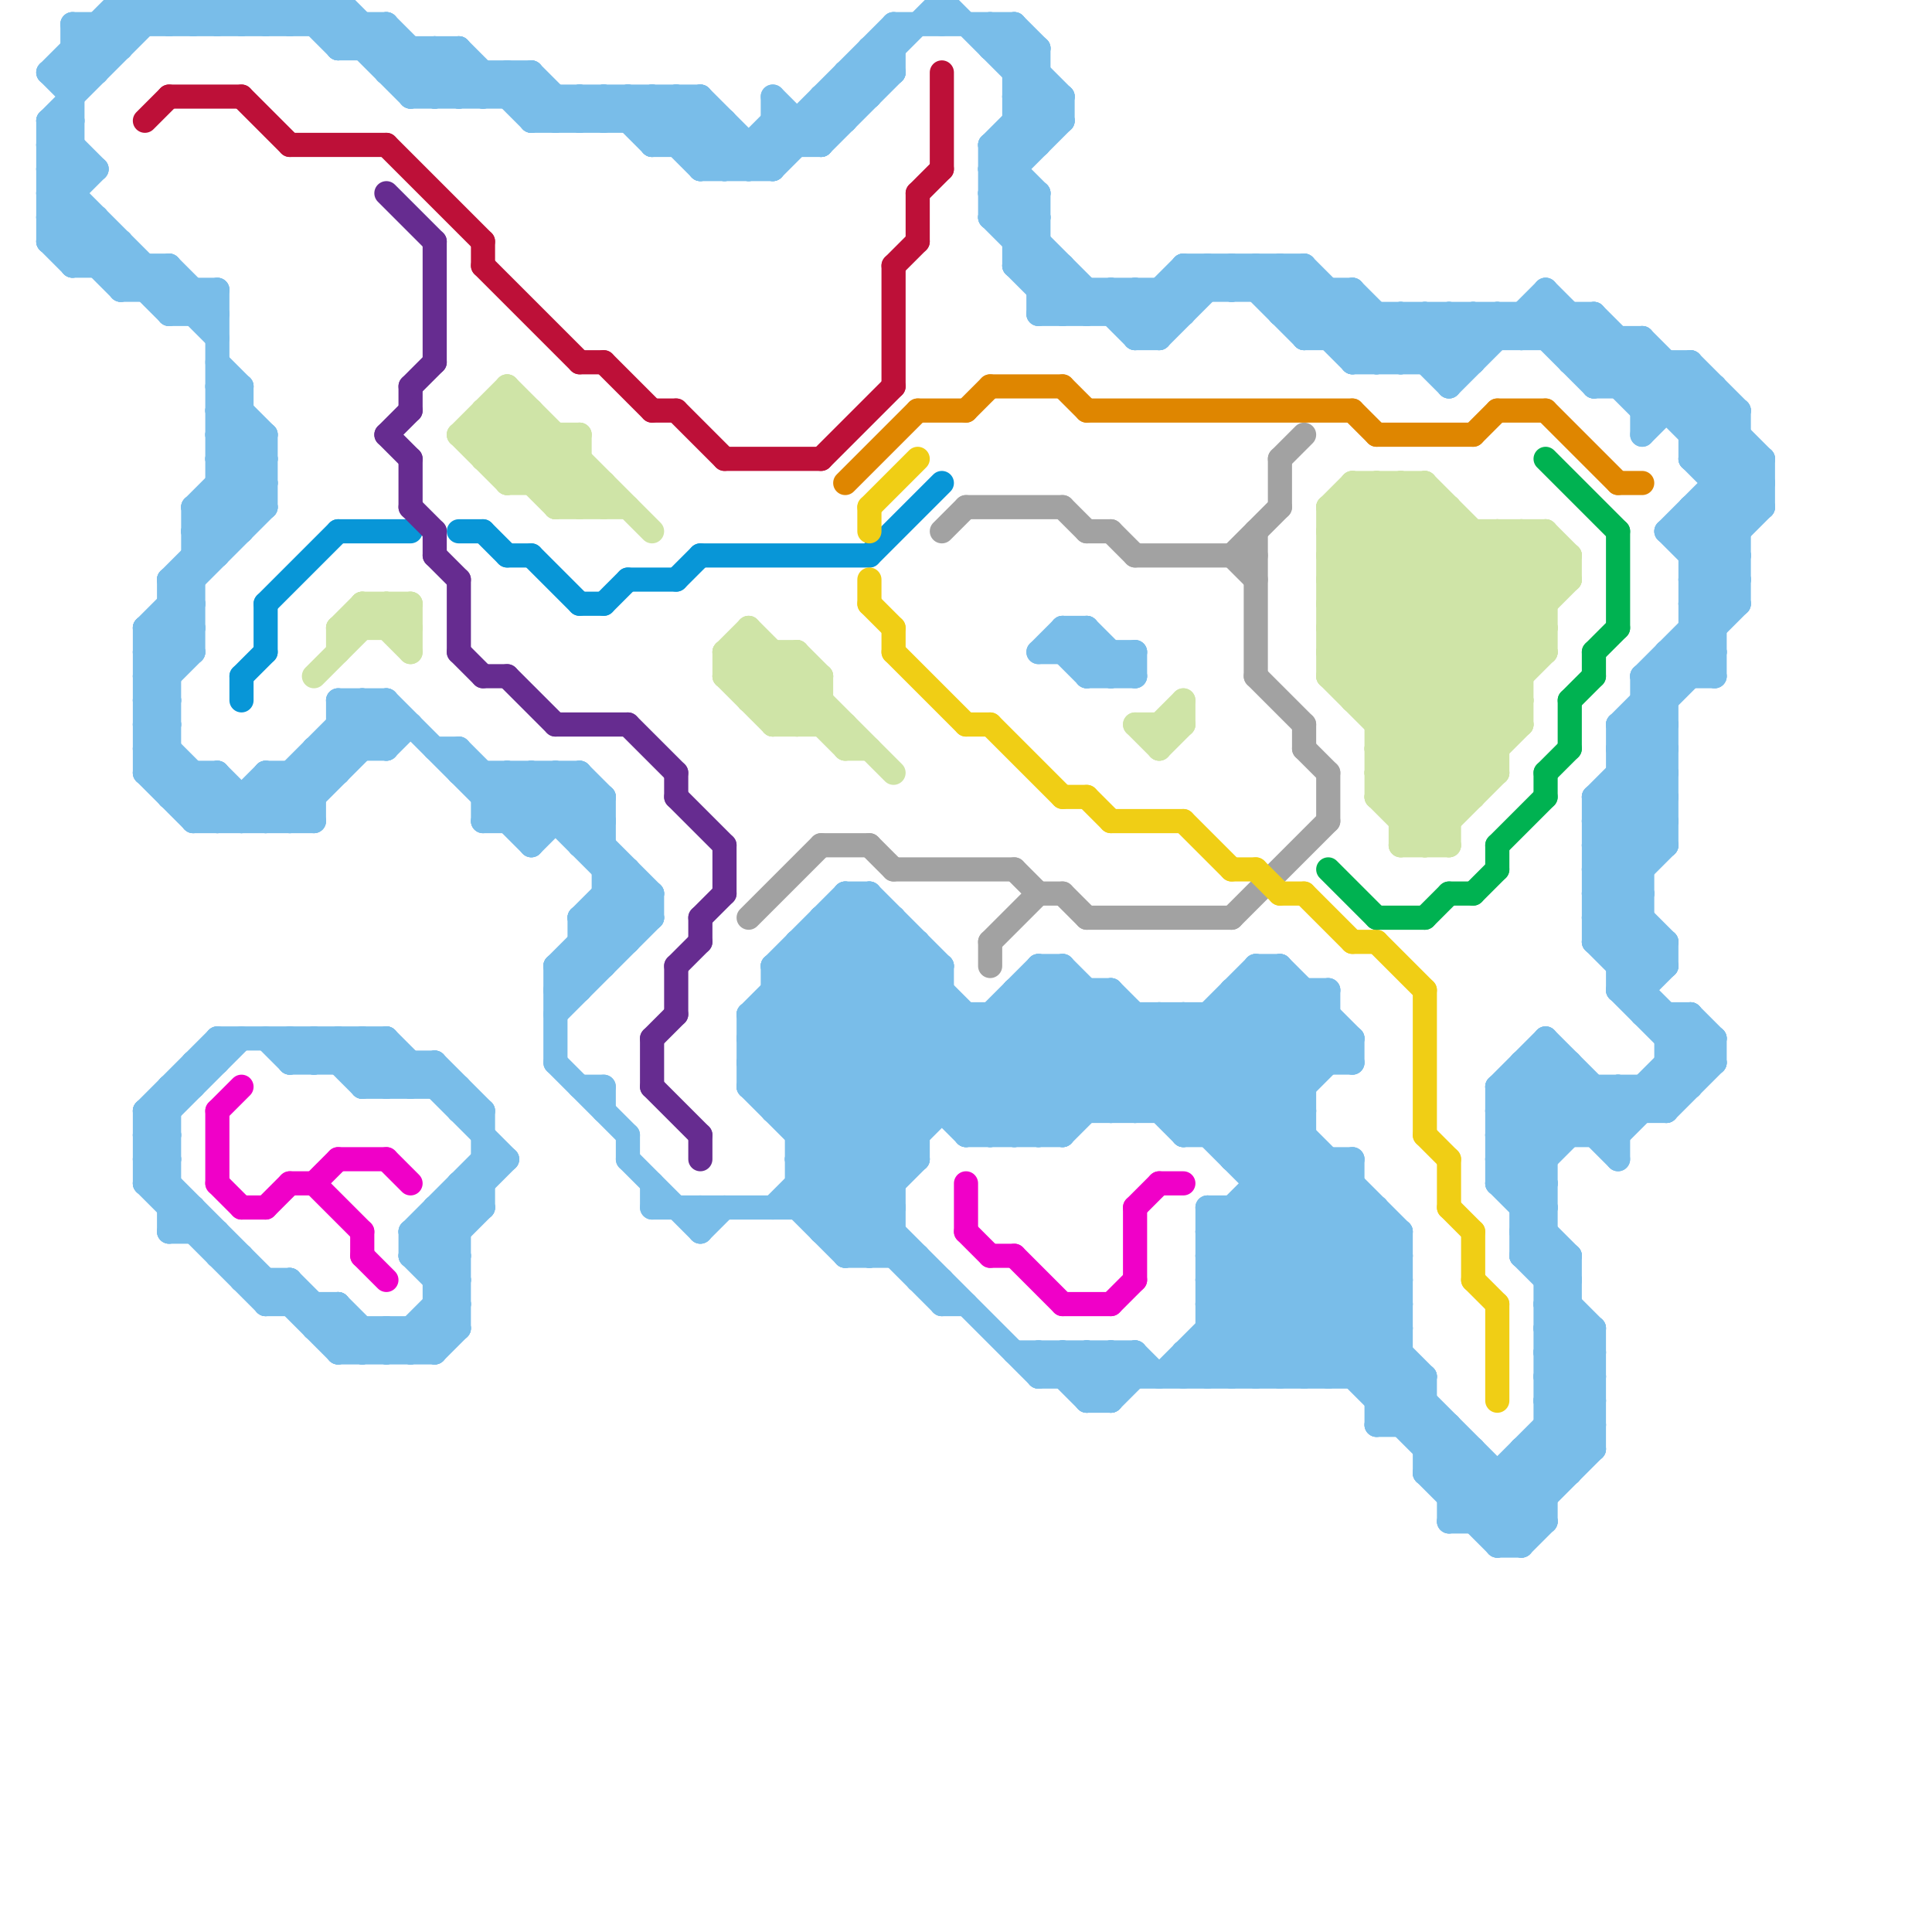 
<svg version="1.1" xmlns="http://www.w3.org/2000/svg" viewBox="0 0 80 80">
<style>line { stroke-width: 1; fill: none; stroke-linecap: round; stroke-linejoin: round; } .c0 { stroke: #79bde9 } .c1 { stroke: #0896d7 } .c2 { stroke: #bd1038 } .c3 { stroke: #f000c8 } .c4 { stroke: #cfe4a7 } .c5 { stroke: #662c90 } .c6 { stroke: #a2a2a2 } .c7 { stroke: #df8600 } .c8 { stroke: #f0ce15 } .c9 { stroke: #00b251 }</style><line class="c0" x1="23" y1="41" x2="27" y2="37"/><line class="c0" x1="7" y1="51" x2="8" y2="50"/><line class="c0" x1="43" y1="56" x2="45" y2="58"/><line class="c0" x1="15" y1="1" x2="15" y2="2"/><line class="c0" x1="50" y1="52" x2="55" y2="57"/><line class="c0" x1="66" y1="37" x2="69" y2="34"/><line class="c0" x1="2" y1="9" x2="4" y2="7"/><line class="c0" x1="52" y1="12" x2="53" y2="11"/><line class="c0" x1="50" y1="53" x2="54" y2="57"/><line class="c0" x1="12" y1="0" x2="12" y2="1"/><line class="c0" x1="27" y1="4" x2="30" y2="7"/><line class="c0" x1="42" y1="56" x2="47" y2="56"/><line class="c0" x1="69" y1="22" x2="72" y2="22"/><line class="c0" x1="43" y1="27" x2="44" y2="26"/><line class="c0" x1="46" y1="46" x2="52" y2="40"/><line class="c0" x1="71" y1="43" x2="71" y2="44"/><line class="c0" x1="42" y1="3" x2="43" y2="2"/><line class="c0" x1="6" y1="32" x2="9" y2="32"/><line class="c0" x1="54" y1="11" x2="58" y2="15"/><line class="c0" x1="35" y1="37" x2="36" y2="37"/><line class="c0" x1="70" y1="22" x2="73" y2="19"/><line class="c0" x1="70" y1="15" x2="72" y2="17"/><line class="c0" x1="31" y1="44" x2="37" y2="50"/><line class="c0" x1="63" y1="52" x2="64" y2="51"/><line class="c0" x1="43" y1="27" x2="47" y2="27"/><line class="c0" x1="7" y1="24" x2="7" y2="33"/><line class="c0" x1="30" y1="7" x2="32" y2="5"/><line class="c0" x1="17" y1="55" x2="17" y2="56"/><line class="c0" x1="43" y1="57" x2="44" y2="56"/><line class="c0" x1="7" y1="24" x2="8" y2="25"/><line class="c0" x1="29" y1="51" x2="30" y2="50"/><line class="c0" x1="7" y1="26" x2="8" y2="27"/><line class="c0" x1="32" y1="50" x2="40" y2="42"/><line class="c0" x1="68" y1="29" x2="69" y2="30"/><line class="c0" x1="67" y1="30" x2="69" y2="32"/><line class="c0" x1="45" y1="13" x2="46" y2="12"/><line class="c0" x1="6" y1="49" x2="11" y2="54"/><line class="c0" x1="68" y1="45" x2="68" y2="46"/><line class="c0" x1="35" y1="3" x2="36" y2="4"/><line class="c0" x1="10" y1="53" x2="12" y2="53"/><line class="c0" x1="47" y1="12" x2="47" y2="14"/><line class="c0" x1="47" y1="27" x2="47" y2="28"/><line class="c0" x1="60" y1="16" x2="64" y2="12"/><line class="c0" x1="33" y1="50" x2="43" y2="40"/><line class="c0" x1="63" y1="13" x2="66" y2="16"/><line class="c0" x1="14" y1="56" x2="18" y2="56"/><line class="c0" x1="42" y1="41" x2="47" y2="46"/><line class="c0" x1="50" y1="50" x2="50" y2="57"/><line class="c0" x1="2" y1="10" x2="3" y2="9"/><line class="c0" x1="9" y1="19" x2="11" y2="19"/><line class="c0" x1="53" y1="40" x2="56" y2="43"/><line class="c0" x1="44" y1="11" x2="44" y2="13"/><line class="c0" x1="63" y1="51" x2="65" y2="53"/><line class="c0" x1="8" y1="21" x2="8" y2="27"/><line class="c0" x1="9" y1="18" x2="10" y2="17"/><line class="c0" x1="67" y1="41" x2="69" y2="39"/><line class="c0" x1="16" y1="1" x2="19" y2="4"/><line class="c0" x1="37" y1="38" x2="37" y2="52"/><line class="c0" x1="42" y1="4" x2="44" y2="4"/><line class="c0" x1="13" y1="0" x2="17" y2="4"/><line class="c0" x1="64" y1="54" x2="66" y2="56"/><line class="c0" x1="64" y1="56" x2="66" y2="58"/><line class="c0" x1="24" y1="5" x2="25" y2="4"/><line class="c0" x1="49" y1="56" x2="50" y2="57"/><line class="c0" x1="70" y1="25" x2="71" y2="26"/><line class="c0" x1="12" y1="44" x2="18" y2="44"/><line class="c0" x1="18" y1="50" x2="19" y2="51"/><line class="c0" x1="68" y1="28" x2="69" y2="29"/><line class="c0" x1="51" y1="48" x2="56" y2="48"/><line class="c0" x1="4" y1="9" x2="4" y2="11"/><line class="c0" x1="8" y1="32" x2="8" y2="34"/><line class="c0" x1="4" y1="1" x2="4" y2="3"/><line class="c0" x1="21" y1="4" x2="22" y2="3"/><line class="c0" x1="7" y1="45" x2="8" y2="45"/><line class="c0" x1="33" y1="48" x2="39" y2="54"/><line class="c0" x1="68" y1="30" x2="69" y2="31"/><line class="c0" x1="38" y1="39" x2="38" y2="48"/><line class="c0" x1="20" y1="34" x2="22" y2="32"/><line class="c0" x1="53" y1="12" x2="54" y2="11"/><line class="c0" x1="63" y1="49" x2="67" y2="45"/><line class="c0" x1="35" y1="52" x2="38" y2="52"/><line class="c0" x1="2" y1="3" x2="5" y2="0"/><line class="c0" x1="6" y1="26" x2="11" y2="21"/><line class="c0" x1="62" y1="64" x2="66" y2="60"/><line class="c0" x1="33" y1="47" x2="39" y2="41"/><line class="c0" x1="64" y1="57" x2="66" y2="57"/><line class="c0" x1="50" y1="53" x2="58" y2="53"/><line class="c0" x1="49" y1="11" x2="49" y2="13"/><line class="c0" x1="64" y1="59" x2="66" y2="59"/><line class="c0" x1="17" y1="52" x2="19" y2="54"/><line class="c0" x1="9" y1="17" x2="10" y2="16"/><line class="c0" x1="17" y1="45" x2="18" y2="44"/><line class="c0" x1="9" y1="19" x2="10" y2="18"/><line class="c0" x1="35" y1="51" x2="38" y2="48"/><line class="c0" x1="17" y1="44" x2="17" y2="45"/><line class="c0" x1="62" y1="61" x2="62" y2="64"/><line class="c0" x1="15" y1="56" x2="16" y2="55"/><line class="c0" x1="3" y1="3" x2="6" y2="0"/><line class="c0" x1="18" y1="4" x2="19" y2="3"/><line class="c0" x1="49" y1="56" x2="58" y2="56"/><line class="c0" x1="69" y1="27" x2="71" y2="27"/><line class="c0" x1="33" y1="48" x2="38" y2="48"/><line class="c0" x1="16" y1="3" x2="22" y2="3"/><line class="c0" x1="42" y1="41" x2="42" y2="47"/><line class="c0" x1="16" y1="43" x2="16" y2="45"/><line class="c0" x1="8" y1="22" x2="11" y2="19"/><line class="c0" x1="66" y1="39" x2="69" y2="39"/><line class="c0" x1="51" y1="48" x2="56" y2="43"/><line class="c0" x1="2" y1="7" x2="9" y2="14"/><line class="c0" x1="12" y1="32" x2="13" y2="33"/><line class="c0" x1="2" y1="3" x2="4" y2="3"/><line class="c0" x1="53" y1="13" x2="54" y2="12"/><line class="c0" x1="10" y1="34" x2="15" y2="29"/><line class="c0" x1="19" y1="4" x2="20" y2="3"/><line class="c0" x1="55" y1="12" x2="55" y2="14"/><line class="c0" x1="62" y1="63" x2="66" y2="59"/><line class="c0" x1="18" y1="31" x2="19" y2="31"/><line class="c0" x1="55" y1="41" x2="55" y2="44"/><line class="c0" x1="22" y1="5" x2="23" y2="4"/><line class="c0" x1="50" y1="52" x2="58" y2="52"/><line class="c0" x1="61" y1="13" x2="62" y2="14"/><line class="c0" x1="21" y1="32" x2="21" y2="34"/><line class="c0" x1="50" y1="54" x2="58" y2="54"/><line class="c0" x1="17" y1="4" x2="29" y2="4"/><line class="c0" x1="53" y1="13" x2="66" y2="13"/><line class="c0" x1="8" y1="44" x2="8" y2="45"/><line class="c0" x1="69" y1="22" x2="72" y2="25"/><line class="c0" x1="6" y1="29" x2="7" y2="30"/><line class="c0" x1="34" y1="50" x2="44" y2="40"/><line class="c0" x1="42" y1="11" x2="44" y2="13"/><line class="c0" x1="40" y1="46" x2="45" y2="41"/><line class="c0" x1="52" y1="49" x2="56" y2="49"/><line class="c0" x1="6" y1="26" x2="6" y2="32"/><line class="c0" x1="23" y1="32" x2="23" y2="34"/><line class="c0" x1="31" y1="7" x2="37" y2="1"/><line class="c0" x1="31" y1="43" x2="36" y2="38"/><line class="c0" x1="45" y1="58" x2="47" y2="56"/><line class="c0" x1="62" y1="13" x2="63" y2="14"/><line class="c0" x1="7" y1="1" x2="8" y2="0"/><line class="c0" x1="24" y1="38" x2="27" y2="38"/><line class="c0" x1="59" y1="61" x2="65" y2="61"/><line class="c0" x1="8" y1="22" x2="10" y2="22"/><line class="c0" x1="44" y1="56" x2="44" y2="57"/><line class="c0" x1="32" y1="46" x2="54" y2="46"/><line class="c0" x1="52" y1="40" x2="53" y2="40"/><line class="c0" x1="5" y1="12" x2="6" y2="11"/><line class="c0" x1="67" y1="16" x2="68" y2="15"/><line class="c0" x1="8" y1="21" x2="11" y2="18"/><line class="c0" x1="66" y1="16" x2="68" y2="14"/><line class="c0" x1="50" y1="56" x2="51" y2="57"/><line class="c0" x1="44" y1="27" x2="45" y2="28"/><line class="c0" x1="39" y1="0" x2="44" y2="5"/><line class="c0" x1="66" y1="16" x2="71" y2="16"/><line class="c0" x1="52" y1="11" x2="56" y2="15"/><line class="c0" x1="43" y1="8" x2="43" y2="13"/><line class="c0" x1="64" y1="55" x2="65" y2="54"/><line class="c0" x1="27" y1="5" x2="28" y2="4"/><line class="c0" x1="67" y1="32" x2="69" y2="34"/><line class="c0" x1="31" y1="42" x2="55" y2="42"/><line class="c0" x1="25" y1="36" x2="26" y2="36"/><line class="c0" x1="42" y1="10" x2="43" y2="10"/><line class="c0" x1="9" y1="52" x2="10" y2="52"/><line class="c0" x1="12" y1="34" x2="16" y2="30"/><line class="c0" x1="27" y1="37" x2="27" y2="38"/><line class="c0" x1="57" y1="57" x2="58" y2="56"/><line class="c0" x1="59" y1="61" x2="62" y2="64"/><line class="c0" x1="31" y1="44" x2="56" y2="44"/><line class="c0" x1="15" y1="29" x2="15" y2="31"/><line class="c0" x1="53" y1="11" x2="57" y2="15"/><line class="c0" x1="6" y1="32" x2="8" y2="34"/><line class="c0" x1="9" y1="32" x2="9" y2="34"/><line class="c0" x1="67" y1="31" x2="71" y2="27"/><line class="c0" x1="43" y1="13" x2="44" y2="12"/><line class="c0" x1="38" y1="53" x2="39" y2="53"/><line class="c0" x1="21" y1="34" x2="23" y2="32"/><line class="c0" x1="62" y1="48" x2="65" y2="45"/><line class="c0" x1="64" y1="54" x2="65" y2="54"/><line class="c0" x1="50" y1="50" x2="57" y2="50"/><line class="c0" x1="47" y1="56" x2="47" y2="57"/><line class="c0" x1="66" y1="13" x2="66" y2="16"/><line class="c0" x1="39" y1="54" x2="40" y2="54"/><line class="c0" x1="11" y1="32" x2="11" y2="34"/><line class="c0" x1="24" y1="34" x2="25" y2="33"/><line class="c0" x1="63" y1="64" x2="64" y2="63"/><line class="c0" x1="64" y1="58" x2="66" y2="58"/><line class="c0" x1="15" y1="45" x2="19" y2="45"/><line class="c0" x1="42" y1="42" x2="46" y2="46"/><line class="c0" x1="45" y1="56" x2="46" y2="57"/><line class="c0" x1="53" y1="11" x2="53" y2="13"/><line class="c0" x1="46" y1="12" x2="48" y2="14"/><line class="c0" x1="39" y1="53" x2="39" y2="54"/><line class="c0" x1="47" y1="56" x2="48" y2="57"/><line class="c0" x1="6" y1="29" x2="7" y2="29"/><line class="c0" x1="65" y1="52" x2="65" y2="61"/><line class="c0" x1="6" y1="31" x2="7" y2="31"/><line class="c0" x1="68" y1="41" x2="69" y2="40"/><line class="c0" x1="19" y1="45" x2="19" y2="46"/><line class="c0" x1="62" y1="48" x2="64" y2="48"/><line class="c0" x1="62" y1="46" x2="69" y2="46"/><line class="c0" x1="6" y1="48" x2="14" y2="56"/><line class="c0" x1="62" y1="47" x2="65" y2="44"/><line class="c0" x1="59" y1="13" x2="61" y2="15"/><line class="c0" x1="8" y1="50" x2="8" y2="51"/><line class="c0" x1="66" y1="34" x2="69" y2="31"/><line class="c0" x1="68" y1="28" x2="72" y2="24"/><line class="c0" x1="6" y1="47" x2="7" y2="48"/><line class="c0" x1="70" y1="17" x2="71" y2="16"/><line class="c0" x1="35" y1="37" x2="35" y2="52"/><line class="c0" x1="9" y1="20" x2="10" y2="21"/><line class="c0" x1="50" y1="51" x2="58" y2="51"/><line class="c0" x1="33" y1="40" x2="40" y2="47"/><line class="c0" x1="6" y1="12" x2="7" y2="11"/><line class="c0" x1="49" y1="47" x2="55" y2="41"/><line class="c0" x1="70" y1="27" x2="71" y2="28"/><line class="c0" x1="18" y1="44" x2="18" y2="45"/><line class="c0" x1="66" y1="33" x2="66" y2="39"/><line class="c0" x1="13" y1="31" x2="14" y2="32"/><line class="c0" x1="18" y1="2" x2="20" y2="4"/><line class="c0" x1="66" y1="39" x2="68" y2="37"/><line class="c0" x1="66" y1="55" x2="66" y2="60"/><line class="c0" x1="3" y1="11" x2="4" y2="10"/><line class="c0" x1="32" y1="45" x2="38" y2="39"/><line class="c0" x1="42" y1="10" x2="43" y2="9"/><line class="c0" x1="31" y1="42" x2="36" y2="37"/><line class="c0" x1="32" y1="5" x2="33" y2="6"/><line class="c0" x1="6" y1="30" x2="7" y2="30"/><line class="c0" x1="63" y1="51" x2="64" y2="51"/><line class="c0" x1="67" y1="14" x2="67" y2="16"/><line class="c0" x1="47" y1="14" x2="50" y2="11"/><line class="c0" x1="45" y1="58" x2="46" y2="58"/><line class="c0" x1="44" y1="4" x2="44" y2="5"/><line class="c0" x1="2" y1="5" x2="7" y2="0"/><line class="c0" x1="42" y1="4" x2="43" y2="5"/><line class="c0" x1="50" y1="11" x2="50" y2="12"/><line class="c0" x1="14" y1="43" x2="16" y2="45"/><line class="c0" x1="7" y1="51" x2="9" y2="51"/><line class="c0" x1="58" y1="59" x2="59" y2="58"/><line class="c0" x1="59" y1="57" x2="59" y2="61"/><line class="c0" x1="13" y1="43" x2="15" y2="45"/><line class="c0" x1="19" y1="2" x2="22" y2="5"/><line class="c0" x1="52" y1="11" x2="52" y2="12"/><line class="c0" x1="48" y1="14" x2="51" y2="11"/><line class="c0" x1="5" y1="0" x2="14" y2="0"/><line class="c0" x1="64" y1="54" x2="65" y2="53"/><line class="c0" x1="64" y1="56" x2="65" y2="55"/><line class="c0" x1="9" y1="21" x2="10" y2="22"/><line class="c0" x1="8" y1="21" x2="11" y2="21"/><line class="c0" x1="57" y1="58" x2="58" y2="57"/><line class="c0" x1="50" y1="42" x2="54" y2="46"/><line class="c0" x1="34" y1="51" x2="37" y2="51"/><line class="c0" x1="16" y1="29" x2="16" y2="31"/><line class="c0" x1="19" y1="49" x2="20" y2="50"/><line class="c0" x1="24" y1="4" x2="24" y2="5"/><line class="c0" x1="24" y1="38" x2="26" y2="36"/><line class="c0" x1="29" y1="7" x2="30" y2="6"/><line class="c0" x1="60" y1="13" x2="61" y2="14"/><line class="c0" x1="46" y1="56" x2="47" y2="57"/><line class="c0" x1="52" y1="40" x2="56" y2="44"/><line class="c0" x1="61" y1="60" x2="61" y2="63"/><line class="c0" x1="27" y1="6" x2="29" y2="4"/><line class="c0" x1="57" y1="58" x2="59" y2="58"/><line class="c0" x1="12" y1="0" x2="14" y2="2"/><line class="c0" x1="65" y1="14" x2="66" y2="13"/><line class="c0" x1="41" y1="6" x2="43" y2="6"/><line class="c0" x1="64" y1="53" x2="65" y2="53"/><line class="c0" x1="26" y1="4" x2="26" y2="5"/><line class="c0" x1="67" y1="41" x2="68" y2="41"/><line class="c0" x1="70" y1="25" x2="72" y2="23"/><line class="c0" x1="13" y1="55" x2="14" y2="54"/><line class="c0" x1="33" y1="39" x2="38" y2="39"/><line class="c0" x1="27" y1="4" x2="27" y2="6"/><line class="c0" x1="11" y1="54" x2="12" y2="53"/><line class="c0" x1="11" y1="53" x2="11" y2="54"/><line class="c0" x1="63" y1="44" x2="63" y2="52"/><line class="c0" x1="39" y1="40" x2="39" y2="46"/><line class="c0" x1="10" y1="52" x2="10" y2="53"/><line class="c0" x1="43" y1="56" x2="43" y2="57"/><line class="c0" x1="30" y1="5" x2="30" y2="7"/><line class="c0" x1="9" y1="0" x2="10" y2="1"/><line class="c0" x1="43" y1="40" x2="58" y2="55"/><line class="c0" x1="2" y1="6" x2="3" y2="6"/><line class="c0" x1="2" y1="8" x2="3" y2="8"/><line class="c0" x1="17" y1="55" x2="18" y2="56"/><line class="c0" x1="43" y1="2" x2="43" y2="6"/><line class="c0" x1="69" y1="43" x2="71" y2="43"/><line class="c0" x1="50" y1="55" x2="52" y2="57"/><line class="c0" x1="22" y1="3" x2="24" y2="5"/><line class="c0" x1="67" y1="31" x2="69" y2="33"/><line class="c0" x1="2" y1="5" x2="2" y2="10"/><line class="c0" x1="36" y1="37" x2="36" y2="52"/><line class="c0" x1="6" y1="27" x2="8" y2="25"/><line class="c0" x1="71" y1="19" x2="72" y2="18"/><line class="c0" x1="11" y1="0" x2="12" y2="1"/><line class="c0" x1="41" y1="1" x2="44" y2="4"/><line class="c0" x1="7" y1="25" x2="8" y2="25"/><line class="c0" x1="3" y1="2" x2="5" y2="2"/><line class="c0" x1="16" y1="3" x2="17" y2="2"/><line class="c0" x1="32" y1="40" x2="39" y2="40"/><line class="c0" x1="22" y1="5" x2="30" y2="5"/><line class="c0" x1="66" y1="33" x2="69" y2="30"/><line class="c0" x1="6" y1="30" x2="7" y2="29"/><line class="c0" x1="63" y1="51" x2="64" y2="50"/><line class="c0" x1="66" y1="35" x2="69" y2="32"/><line class="c0" x1="6" y1="32" x2="7" y2="31"/><line class="c0" x1="16" y1="43" x2="21" y2="48"/><line class="c0" x1="31" y1="43" x2="37" y2="49"/><line class="c0" x1="68" y1="42" x2="70" y2="42"/><line class="c0" x1="6" y1="46" x2="7" y2="47"/><line class="c0" x1="70" y1="18" x2="71" y2="17"/><line class="c0" x1="14" y1="30" x2="15" y2="31"/><line class="c0" x1="64" y1="59" x2="65" y2="60"/><line class="c0" x1="43" y1="47" x2="48" y2="42"/><line class="c0" x1="6" y1="31" x2="9" y2="34"/><line class="c0" x1="15" y1="43" x2="17" y2="45"/><line class="c0" x1="12" y1="44" x2="13" y2="43"/><line class="c0" x1="66" y1="34" x2="69" y2="34"/><line class="c0" x1="24" y1="39" x2="26" y2="39"/><line class="c0" x1="69" y1="44" x2="71" y2="44"/><line class="c0" x1="70" y1="26" x2="71" y2="26"/><line class="c0" x1="29" y1="50" x2="29" y2="51"/><line class="c0" x1="63" y1="13" x2="63" y2="14"/><line class="c0" x1="32" y1="46" x2="38" y2="40"/><line class="c0" x1="42" y1="9" x2="43" y2="8"/><line class="c0" x1="42" y1="11" x2="43" y2="10"/><line class="c0" x1="12" y1="53" x2="15" y2="56"/><line class="c0" x1="16" y1="1" x2="16" y2="3"/><line class="c0" x1="69" y1="43" x2="70" y2="42"/><line class="c0" x1="73" y1="19" x2="73" y2="21"/><line class="c0" x1="64" y1="58" x2="66" y2="56"/><line class="c0" x1="7" y1="0" x2="7" y2="1"/><line class="c0" x1="41" y1="8" x2="44" y2="5"/><line class="c0" x1="26" y1="48" x2="29" y2="51"/><line class="c0" x1="18" y1="50" x2="18" y2="56"/><line class="c0" x1="20" y1="33" x2="21" y2="32"/><line class="c0" x1="2" y1="3" x2="3" y2="4"/><line class="c0" x1="6" y1="47" x2="10" y2="43"/><line class="c0" x1="59" y1="61" x2="60" y2="60"/><line class="c0" x1="62" y1="49" x2="66" y2="45"/><line class="c0" x1="63" y1="50" x2="64" y2="49"/><line class="c0" x1="69" y1="15" x2="69" y2="17"/><line class="c0" x1="29" y1="4" x2="29" y2="7"/><line class="c0" x1="24" y1="38" x2="25" y2="39"/><line class="c0" x1="17" y1="51" x2="17" y2="52"/><line class="c0" x1="23" y1="40" x2="25" y2="40"/><line class="c0" x1="31" y1="45" x2="54" y2="45"/><line class="c0" x1="64" y1="53" x2="65" y2="52"/><line class="c0" x1="71" y1="16" x2="71" y2="28"/><line class="c0" x1="32" y1="7" x2="39" y2="0"/><line class="c0" x1="51" y1="11" x2="54" y2="14"/><line class="c0" x1="21" y1="32" x2="27" y2="38"/><line class="c0" x1="41" y1="47" x2="46" y2="42"/><line class="c0" x1="17" y1="56" x2="19" y2="54"/><line class="c0" x1="2" y1="6" x2="3" y2="5"/><line class="c0" x1="2" y1="8" x2="3" y2="7"/><line class="c0" x1="54" y1="13" x2="55" y2="12"/><line class="c0" x1="21" y1="3" x2="21" y2="4"/><line class="c0" x1="8" y1="22" x2="9" y2="23"/><line class="c0" x1="19" y1="31" x2="22" y2="34"/><line class="c0" x1="13" y1="31" x2="16" y2="31"/><line class="c0" x1="14" y1="56" x2="15" y2="55"/><line class="c0" x1="65" y1="15" x2="66" y2="14"/><line class="c0" x1="34" y1="4" x2="34" y2="6"/><line class="c0" x1="32" y1="5" x2="35" y2="5"/><line class="c0" x1="59" y1="13" x2="59" y2="15"/><line class="c0" x1="31" y1="43" x2="56" y2="43"/><line class="c0" x1="67" y1="40" x2="68" y2="39"/><line class="c0" x1="64" y1="12" x2="73" y2="21"/><line class="c0" x1="58" y1="15" x2="60" y2="13"/><line class="c0" x1="17" y1="3" x2="18" y2="2"/><line class="c0" x1="34" y1="38" x2="37" y2="38"/><line class="c0" x1="32" y1="41" x2="38" y2="47"/><line class="c0" x1="28" y1="6" x2="29" y2="5"/><line class="c0" x1="13" y1="31" x2="13" y2="34"/><line class="c0" x1="62" y1="47" x2="67" y2="47"/><line class="c0" x1="25" y1="38" x2="26" y2="39"/><line class="c0" x1="5" y1="0" x2="5" y2="2"/><line class="c0" x1="67" y1="41" x2="70" y2="44"/><line class="c0" x1="14" y1="30" x2="17" y2="30"/><line class="c0" x1="49" y1="11" x2="54" y2="11"/><line class="c0" x1="17" y1="51" x2="20" y2="48"/><line class="c0" x1="14" y1="54" x2="14" y2="56"/><line class="c0" x1="50" y1="42" x2="50" y2="47"/><line class="c0" x1="7" y1="24" x2="8" y2="24"/><line class="c0" x1="13" y1="0" x2="13" y2="1"/><line class="c0" x1="64" y1="55" x2="66" y2="55"/><line class="c0" x1="65" y1="13" x2="65" y2="15"/><line class="c0" x1="7" y1="24" x2="11" y2="20"/><line class="c0" x1="24" y1="35" x2="25" y2="35"/><line class="c0" x1="68" y1="29" x2="69" y2="29"/><line class="c0" x1="25" y1="5" x2="26" y2="4"/><line class="c0" x1="52" y1="57" x2="58" y2="51"/><line class="c0" x1="41" y1="42" x2="45" y2="46"/><line class="c0" x1="66" y1="38" x2="68" y2="40"/><line class="c0" x1="44" y1="56" x2="46" y2="58"/><line class="c0" x1="32" y1="40" x2="35" y2="37"/><line class="c0" x1="56" y1="43" x2="56" y2="44"/><line class="c0" x1="31" y1="42" x2="37" y2="48"/><line class="c0" x1="68" y1="17" x2="70" y2="15"/><line class="c0" x1="62" y1="49" x2="65" y2="52"/><line class="c0" x1="70" y1="42" x2="71" y2="43"/><line class="c0" x1="66" y1="36" x2="69" y2="39"/><line class="c0" x1="48" y1="42" x2="58" y2="52"/><line class="c0" x1="64" y1="60" x2="65" y2="61"/><line class="c0" x1="68" y1="45" x2="69" y2="46"/><line class="c0" x1="6" y1="46" x2="6" y2="49"/><line class="c0" x1="8" y1="0" x2="8" y2="1"/><line class="c0" x1="50" y1="51" x2="63" y2="64"/><line class="c0" x1="64" y1="43" x2="67" y2="46"/><line class="c0" x1="66" y1="33" x2="69" y2="33"/><line class="c0" x1="32" y1="42" x2="38" y2="48"/><line class="c0" x1="66" y1="35" x2="69" y2="35"/><line class="c0" x1="56" y1="15" x2="61" y2="15"/><line class="c0" x1="10" y1="0" x2="10" y2="1"/><line class="c0" x1="56" y1="48" x2="56" y2="57"/><line class="c0" x1="17" y1="51" x2="19" y2="51"/><line class="c0" x1="43" y1="12" x2="44" y2="11"/><line class="c0" x1="6" y1="30" x2="10" y2="34"/><line class="c0" x1="9" y1="18" x2="11" y2="20"/><line class="c0" x1="25" y1="37" x2="27" y2="37"/><line class="c0" x1="41" y1="8" x2="43" y2="8"/><line class="c0" x1="32" y1="4" x2="32" y2="7"/><line class="c0" x1="41" y1="7" x2="44" y2="4"/><line class="c0" x1="43" y1="12" x2="56" y2="12"/><line class="c0" x1="9" y1="43" x2="9" y2="44"/><line class="c0" x1="8" y1="0" x2="9" y2="1"/><line class="c0" x1="68" y1="14" x2="73" y2="19"/><line class="c0" x1="6" y1="27" x2="7" y2="28"/><line class="c0" x1="18" y1="2" x2="18" y2="4"/><line class="c0" x1="57" y1="50" x2="57" y2="59"/><line class="c0" x1="13" y1="1" x2="14" y2="0"/><line class="c0" x1="67" y1="31" x2="69" y2="31"/><line class="c0" x1="41" y1="8" x2="47" y2="14"/><line class="c0" x1="4" y1="11" x2="5" y2="10"/><line class="c0" x1="6" y1="28" x2="8" y2="26"/><line class="c0" x1="71" y1="20" x2="73" y2="20"/><line class="c0" x1="3" y1="10" x2="4" y2="9"/><line class="c0" x1="24" y1="38" x2="24" y2="41"/><line class="c0" x1="63" y1="60" x2="66" y2="60"/><line class="c0" x1="48" y1="46" x2="53" y2="41"/><line class="c0" x1="69" y1="46" x2="71" y2="44"/><line class="c0" x1="9" y1="43" x2="16" y2="43"/><line class="c0" x1="37" y1="1" x2="37" y2="3"/><line class="c0" x1="18" y1="50" x2="20" y2="50"/><line class="c0" x1="15" y1="55" x2="15" y2="56"/><line class="c0" x1="56" y1="12" x2="56" y2="15"/><line class="c0" x1="26" y1="36" x2="26" y2="39"/><line class="c0" x1="70" y1="19" x2="73" y2="19"/><line class="c0" x1="71" y1="21" x2="72" y2="22"/><line class="c0" x1="22" y1="32" x2="27" y2="37"/><line class="c0" x1="7" y1="33" x2="13" y2="33"/><line class="c0" x1="60" y1="62" x2="61" y2="61"/><line class="c0" x1="2" y1="7" x2="3" y2="6"/><line class="c0" x1="14" y1="29" x2="16" y2="31"/><line class="c0" x1="8" y1="21" x2="9" y2="22"/><line class="c0" x1="22" y1="32" x2="22" y2="35"/><line class="c0" x1="20" y1="32" x2="20" y2="34"/><line class="c0" x1="60" y1="59" x2="60" y2="63"/><line class="c0" x1="51" y1="42" x2="54" y2="45"/><line class="c0" x1="6" y1="26" x2="7" y2="27"/><line class="c0" x1="45" y1="12" x2="45" y2="13"/><line class="c0" x1="19" y1="46" x2="20" y2="46"/><line class="c0" x1="56" y1="14" x2="57" y2="13"/><line class="c0" x1="6" y1="28" x2="7" y2="29"/><line class="c0" x1="34" y1="39" x2="42" y2="47"/><line class="c0" x1="51" y1="41" x2="55" y2="41"/><line class="c0" x1="67" y1="30" x2="69" y2="30"/><line class="c0" x1="10" y1="16" x2="10" y2="22"/><line class="c0" x1="25" y1="4" x2="27" y2="6"/><line class="c0" x1="56" y1="57" x2="58" y2="55"/><line class="c0" x1="6" y1="48" x2="7" y2="48"/><line class="c0" x1="26" y1="47" x2="26" y2="48"/><line class="c0" x1="50" y1="47" x2="55" y2="42"/><line class="c0" x1="62" y1="45" x2="70" y2="45"/><line class="c0" x1="44" y1="26" x2="46" y2="28"/><line class="c0" x1="67" y1="39" x2="68" y2="38"/><line class="c0" x1="44" y1="57" x2="45" y2="56"/><line class="c0" x1="46" y1="13" x2="47" y2="12"/><line class="c0" x1="45" y1="26" x2="45" y2="28"/><line class="c0" x1="43" y1="57" x2="59" y2="57"/><line class="c0" x1="42" y1="1" x2="42" y2="11"/><line class="c0" x1="48" y1="12" x2="48" y2="14"/><line class="c0" x1="35" y1="3" x2="37" y2="3"/><line class="c0" x1="47" y1="12" x2="48" y2="13"/><line class="c0" x1="60" y1="62" x2="64" y2="62"/><line class="c0" x1="42" y1="5" x2="43" y2="6"/><line class="c0" x1="57" y1="59" x2="60" y2="59"/><line class="c0" x1="47" y1="13" x2="49" y2="11"/><line class="c0" x1="51" y1="12" x2="52" y2="11"/><line class="c0" x1="50" y1="11" x2="51" y2="12"/><line class="c0" x1="64" y1="56" x2="66" y2="56"/><line class="c0" x1="38" y1="52" x2="38" y2="53"/><line class="c0" x1="33" y1="49" x2="37" y2="49"/><line class="c0" x1="51" y1="41" x2="51" y2="48"/><line class="c0" x1="31" y1="45" x2="37" y2="39"/><line class="c0" x1="7" y1="45" x2="7" y2="51"/><line class="c0" x1="68" y1="18" x2="70" y2="16"/><line class="c0" x1="20" y1="4" x2="21" y2="3"/><line class="c0" x1="51" y1="50" x2="51" y2="57"/><line class="c0" x1="66" y1="37" x2="69" y2="40"/><line class="c0" x1="65" y1="44" x2="65" y2="47"/><line class="c0" x1="70" y1="42" x2="70" y2="45"/><line class="c0" x1="15" y1="45" x2="16" y2="44"/><line class="c0" x1="22" y1="3" x2="22" y2="5"/><line class="c0" x1="55" y1="57" x2="58" y2="54"/><line class="c0" x1="17" y1="2" x2="17" y2="4"/><line class="c0" x1="4" y1="1" x2="5" y2="2"/><line class="c0" x1="19" y1="2" x2="19" y2="4"/><line class="c0" x1="16" y1="31" x2="17" y2="30"/><line class="c0" x1="70" y1="21" x2="73" y2="21"/><line class="c0" x1="69" y1="22" x2="72" y2="19"/><line class="c0" x1="64" y1="57" x2="66" y2="55"/><line class="c0" x1="36" y1="2" x2="37" y2="3"/><line class="c0" x1="12" y1="43" x2="12" y2="44"/><line class="c0" x1="9" y1="17" x2="11" y2="19"/><line class="c0" x1="17" y1="52" x2="19" y2="52"/><line class="c0" x1="11" y1="34" x2="16" y2="29"/><line class="c0" x1="45" y1="57" x2="46" y2="56"/><line class="c0" x1="2" y1="10" x2="3" y2="11"/><line class="c0" x1="9" y1="19" x2="11" y2="21"/><line class="c0" x1="70" y1="22" x2="72" y2="24"/><line class="c0" x1="14" y1="44" x2="15" y2="43"/><line class="c0" x1="23" y1="5" x2="24" y2="4"/><line class="c0" x1="9" y1="12" x2="9" y2="23"/><line class="c0" x1="66" y1="47" x2="70" y2="43"/><line class="c0" x1="33" y1="49" x2="36" y2="52"/><line class="c0" x1="7" y1="13" x2="8" y2="12"/><line class="c0" x1="62" y1="46" x2="64" y2="44"/><line class="c0" x1="13" y1="44" x2="14" y2="43"/><line class="c0" x1="31" y1="44" x2="37" y2="38"/><line class="c0" x1="15" y1="43" x2="15" y2="45"/><line class="c0" x1="33" y1="50" x2="35" y2="52"/><line class="c0" x1="8" y1="23" x2="9" y2="23"/><line class="c0" x1="31" y1="6" x2="31" y2="7"/><line class="c0" x1="7" y1="11" x2="9" y2="13"/><line class="c0" x1="63" y1="60" x2="64" y2="61"/><line class="c0" x1="64" y1="14" x2="65" y2="13"/><line class="c0" x1="11" y1="54" x2="14" y2="54"/><line class="c0" x1="6" y1="0" x2="6" y2="1"/><line class="c0" x1="6" y1="28" x2="7" y2="28"/><line class="c0" x1="66" y1="36" x2="68" y2="36"/><line class="c0" x1="9" y1="20" x2="11" y2="20"/><line class="c0" x1="5" y1="10" x2="5" y2="12"/><line class="c0" x1="66" y1="38" x2="68" y2="38"/><line class="c0" x1="15" y1="2" x2="16" y2="1"/><line class="c0" x1="6" y1="48" x2="7" y2="47"/><line class="c0" x1="46" y1="12" x2="46" y2="13"/><line class="c0" x1="58" y1="13" x2="60" y2="15"/><line class="c0" x1="3" y1="1" x2="16" y2="1"/><line class="c0" x1="20" y1="48" x2="21" y2="48"/><line class="c0" x1="45" y1="26" x2="47" y2="28"/><line class="c0" x1="69" y1="44" x2="70" y2="45"/><line class="c0" x1="24" y1="45" x2="25" y2="45"/><line class="c0" x1="62" y1="45" x2="62" y2="49"/><line class="c0" x1="35" y1="3" x2="35" y2="5"/><line class="c0" x1="16" y1="45" x2="17" y2="44"/><line class="c0" x1="27" y1="49" x2="27" y2="50"/><line class="c0" x1="60" y1="61" x2="61" y2="60"/><line class="c0" x1="19" y1="32" x2="24" y2="32"/><line class="c0" x1="64" y1="57" x2="66" y2="59"/><line class="c0" x1="70" y1="18" x2="72" y2="18"/><line class="c0" x1="42" y1="11" x2="44" y2="11"/><line class="c0" x1="6" y1="31" x2="7" y2="30"/><line class="c0" x1="33" y1="47" x2="38" y2="47"/><line class="c0" x1="16" y1="55" x2="17" y2="56"/><line class="c0" x1="63" y1="45" x2="65" y2="47"/><line class="c0" x1="43" y1="41" x2="49" y2="47"/><line class="c0" x1="27" y1="50" x2="37" y2="50"/><line class="c0" x1="42" y1="3" x2="43" y2="3"/><line class="c0" x1="72" y1="17" x2="72" y2="25"/><line class="c0" x1="34" y1="6" x2="37" y2="3"/><line class="c0" x1="69" y1="27" x2="70" y2="28"/><line class="c0" x1="8" y1="44" x2="9" y2="44"/><line class="c0" x1="51" y1="41" x2="54" y2="44"/><line class="c0" x1="24" y1="4" x2="25" y2="5"/><line class="c0" x1="2" y1="9" x2="5" y2="12"/><line class="c0" x1="64" y1="12" x2="64" y2="14"/><line class="c0" x1="12" y1="32" x2="12" y2="34"/><line class="c0" x1="6" y1="47" x2="7" y2="47"/><line class="c0" x1="7" y1="50" x2="8" y2="50"/><line class="c0" x1="60" y1="63" x2="64" y2="63"/><line class="c0" x1="6" y1="49" x2="7" y2="49"/><line class="c0" x1="20" y1="3" x2="20" y2="4"/><line class="c0" x1="41" y1="2" x2="42" y2="1"/><line class="c0" x1="32" y1="4" x2="34" y2="6"/><line class="c0" x1="44" y1="27" x2="45" y2="26"/><line class="c0" x1="50" y1="52" x2="54" y2="48"/><line class="c0" x1="66" y1="45" x2="66" y2="47"/><line class="c0" x1="33" y1="48" x2="39" y2="42"/><line class="c0" x1="20" y1="46" x2="20" y2="50"/><line class="c0" x1="61" y1="13" x2="61" y2="15"/><line class="c0" x1="70" y1="19" x2="72" y2="17"/><line class="c0" x1="41" y1="2" x2="43" y2="2"/><line class="c0" x1="49" y1="46" x2="54" y2="41"/><line class="c0" x1="9" y1="51" x2="9" y2="52"/><line class="c0" x1="67" y1="32" x2="69" y2="32"/><line class="c0" x1="54" y1="11" x2="54" y2="14"/><line class="c0" x1="34" y1="4" x2="36" y2="4"/><line class="c0" x1="36" y1="2" x2="37" y2="2"/><line class="c0" x1="43" y1="40" x2="44" y2="40"/><line class="c0" x1="14" y1="43" x2="14" y2="44"/><line class="c0" x1="68" y1="17" x2="72" y2="17"/><line class="c0" x1="13" y1="43" x2="13" y2="44"/><line class="c0" x1="54" y1="41" x2="54" y2="57"/><line class="c0" x1="67" y1="33" x2="69" y2="35"/><line class="c0" x1="49" y1="56" x2="49" y2="57"/><line class="c0" x1="44" y1="26" x2="45" y2="26"/><line class="c0" x1="24" y1="32" x2="25" y2="33"/><line class="c0" x1="14" y1="29" x2="14" y2="32"/><line class="c0" x1="32" y1="40" x2="32" y2="46"/><line class="c0" x1="23" y1="40" x2="26" y2="37"/><line class="c0" x1="57" y1="59" x2="59" y2="57"/><line class="c0" x1="46" y1="41" x2="58" y2="53"/><line class="c0" x1="15" y1="44" x2="16" y2="43"/><line class="c0" x1="15" y1="29" x2="16" y2="30"/><line class="c0" x1="51" y1="57" x2="57" y2="51"/><line class="c0" x1="67" y1="47" x2="71" y2="43"/><line class="c0" x1="67" y1="30" x2="67" y2="41"/><line class="c0" x1="49" y1="42" x2="58" y2="51"/><line class="c0" x1="8" y1="13" x2="9" y2="12"/><line class="c0" x1="27" y1="6" x2="34" y2="6"/><line class="c0" x1="51" y1="47" x2="55" y2="43"/><line class="c0" x1="50" y1="55" x2="58" y2="55"/><line class="c0" x1="26" y1="5" x2="27" y2="4"/><line class="c0" x1="59" y1="60" x2="60" y2="59"/><line class="c0" x1="70" y1="24" x2="73" y2="21"/><line class="c0" x1="9" y1="16" x2="11" y2="18"/><line class="c0" x1="70" y1="19" x2="72" y2="21"/><line class="c0" x1="19" y1="49" x2="20" y2="49"/><line class="c0" x1="33" y1="5" x2="33" y2="6"/><line class="c0" x1="34" y1="38" x2="34" y2="51"/><line class="c0" x1="23" y1="42" x2="27" y2="38"/><line class="c0" x1="9" y1="1" x2="10" y2="0"/><line class="c0" x1="66" y1="15" x2="67" y2="14"/><line class="c0" x1="70" y1="21" x2="72" y2="23"/><line class="c0" x1="45" y1="41" x2="45" y2="46"/><line class="c0" x1="69" y1="27" x2="69" y2="35"/><line class="c0" x1="50" y1="50" x2="63" y2="63"/><line class="c0" x1="63" y1="14" x2="64" y2="13"/><line class="c0" x1="11" y1="1" x2="12" y2="0"/><line class="c0" x1="25" y1="45" x2="25" y2="46"/><line class="c0" x1="2" y1="5" x2="4" y2="7"/><line class="c0" x1="9" y1="17" x2="10" y2="17"/><line class="c0" x1="68" y1="14" x2="68" y2="18"/><line class="c0" x1="20" y1="34" x2="25" y2="34"/><line class="c0" x1="8" y1="34" x2="9" y2="33"/><line class="c0" x1="11" y1="18" x2="11" y2="21"/><line class="c0" x1="18" y1="53" x2="19" y2="53"/><line class="c0" x1="69" y1="42" x2="69" y2="46"/><line class="c0" x1="13" y1="55" x2="19" y2="55"/><line class="c0" x1="66" y1="37" x2="68" y2="37"/><line class="c0" x1="70" y1="24" x2="72" y2="24"/><line class="c0" x1="49" y1="47" x2="54" y2="47"/><line class="c0" x1="3" y1="1" x2="3" y2="11"/><line class="c0" x1="41" y1="7" x2="43" y2="9"/><line class="c0" x1="6" y1="49" x2="7" y2="48"/><line class="c0" x1="68" y1="28" x2="68" y2="42"/><line class="c0" x1="70" y1="23" x2="73" y2="20"/><line class="c0" x1="53" y1="57" x2="58" y2="52"/><line class="c0" x1="63" y1="44" x2="67" y2="48"/><line class="c0" x1="64" y1="58" x2="66" y2="60"/><line class="c0" x1="7" y1="33" x2="8" y2="32"/><line class="c0" x1="2" y1="8" x2="7" y2="13"/><line class="c0" x1="67" y1="30" x2="72" y2="25"/><line class="c0" x1="2" y1="10" x2="5" y2="10"/><line class="c0" x1="18" y1="54" x2="19" y2="55"/><line class="c0" x1="62" y1="45" x2="64" y2="43"/><line class="c0" x1="42" y1="41" x2="46" y2="41"/><line class="c0" x1="6" y1="46" x2="7" y2="46"/><line class="c0" x1="20" y1="33" x2="25" y2="33"/><line class="c0" x1="40" y1="47" x2="46" y2="41"/><line class="c0" x1="42" y1="4" x2="43" y2="3"/><line class="c0" x1="8" y1="33" x2="9" y2="32"/><line class="c0" x1="12" y1="53" x2="12" y2="54"/><line class="c0" x1="29" y1="6" x2="30" y2="5"/><line class="c0" x1="62" y1="48" x2="64" y2="50"/><line class="c0" x1="67" y1="40" x2="69" y2="40"/><line class="c0" x1="50" y1="51" x2="54" y2="47"/><line class="c0" x1="33" y1="39" x2="41" y2="47"/><line class="c0" x1="22" y1="34" x2="24" y2="32"/><line class="c0" x1="55" y1="14" x2="56" y2="13"/><line class="c0" x1="25" y1="33" x2="25" y2="40"/><line class="c0" x1="63" y1="60" x2="63" y2="64"/><line class="c0" x1="31" y1="45" x2="43" y2="57"/><line class="c0" x1="8" y1="34" x2="13" y2="34"/><line class="c0" x1="28" y1="4" x2="28" y2="6"/><line class="c0" x1="63" y1="61" x2="64" y2="62"/><line class="c0" x1="41" y1="1" x2="41" y2="2"/><line class="c0" x1="45" y1="28" x2="46" y2="27"/><line class="c0" x1="21" y1="3" x2="23" y2="5"/><line class="c0" x1="64" y1="43" x2="64" y2="63"/><line class="c0" x1="64" y1="13" x2="68" y2="17"/><line class="c0" x1="52" y1="48" x2="54" y2="46"/><line class="c0" x1="2" y1="5" x2="3" y2="5"/><line class="c0" x1="45" y1="56" x2="45" y2="58"/><line class="c0" x1="66" y1="39" x2="71" y2="44"/><line class="c0" x1="45" y1="28" x2="47" y2="28"/><line class="c0" x1="46" y1="58" x2="47" y2="57"/><line class="c0" x1="28" y1="4" x2="31" y2="7"/><line class="c0" x1="49" y1="57" x2="56" y2="50"/><line class="c0" x1="7" y1="0" x2="8" y2="1"/><line class="c0" x1="65" y1="15" x2="70" y2="15"/><line class="c0" x1="46" y1="41" x2="46" y2="46"/><line class="c0" x1="41" y1="6" x2="43" y2="4"/><line class="c0" x1="2" y1="7" x2="4" y2="7"/><line class="c0" x1="43" y1="40" x2="43" y2="47"/><line class="c0" x1="62" y1="45" x2="64" y2="47"/><line class="c0" x1="19" y1="31" x2="19" y2="32"/><line class="c0" x1="66" y1="34" x2="68" y2="36"/><line class="c0" x1="12" y1="1" x2="13" y2="0"/><line class="c0" x1="41" y1="7" x2="42" y2="7"/><line class="c0" x1="50" y1="54" x2="53" y2="57"/><line class="c0" x1="70" y1="15" x2="70" y2="19"/><line class="c0" x1="22" y1="35" x2="24" y2="33"/><line class="c0" x1="66" y1="13" x2="73" y2="20"/><line class="c0" x1="59" y1="15" x2="61" y2="13"/><line class="c0" x1="18" y1="53" x2="19" y2="52"/><line class="c0" x1="42" y1="47" x2="47" y2="42"/><line class="c0" x1="62" y1="13" x2="62" y2="14"/><line class="c0" x1="61" y1="63" x2="66" y2="58"/><line class="c0" x1="31" y1="42" x2="31" y2="45"/><line class="c0" x1="11" y1="33" x2="12" y2="34"/><line class="c0" x1="44" y1="40" x2="58" y2="54"/><line class="c0" x1="44" y1="47" x2="49" y2="42"/><line class="c0" x1="3" y1="1" x2="4" y2="2"/><line class="c0" x1="68" y1="16" x2="69" y2="15"/><line class="c0" x1="32" y1="40" x2="38" y2="46"/><line class="c0" x1="47" y1="42" x2="47" y2="46"/><line class="c0" x1="54" y1="57" x2="58" y2="53"/><line class="c0" x1="9" y1="16" x2="10" y2="16"/><line class="c0" x1="47" y1="46" x2="53" y2="40"/><line class="c0" x1="44" y1="13" x2="45" y2="12"/><line class="c0" x1="14" y1="54" x2="16" y2="56"/><line class="c0" x1="48" y1="57" x2="56" y2="49"/><line class="c0" x1="58" y1="51" x2="58" y2="59"/><line class="c0" x1="40" y1="42" x2="40" y2="47"/><line class="c0" x1="18" y1="54" x2="19" y2="54"/><line class="c0" x1="70" y1="23" x2="72" y2="23"/><line class="c0" x1="41" y1="6" x2="43" y2="8"/><line class="c0" x1="51" y1="11" x2="51" y2="12"/><line class="c0" x1="70" y1="25" x2="72" y2="25"/><line class="c0" x1="57" y1="13" x2="57" y2="15"/><line class="c0" x1="60" y1="63" x2="66" y2="57"/><line class="c0" x1="24" y1="32" x2="24" y2="35"/><line class="c0" x1="44" y1="40" x2="44" y2="47"/><line class="c0" x1="7" y1="11" x2="7" y2="13"/><line class="c0" x1="37" y1="1" x2="42" y2="1"/><line class="c0" x1="52" y1="40" x2="52" y2="57"/><line class="c0" x1="63" y1="52" x2="66" y2="55"/><line class="c0" x1="2" y1="9" x2="4" y2="9"/><line class="c0" x1="62" y1="47" x2="64" y2="49"/><line class="c0" x1="36" y1="2" x2="36" y2="4"/><line class="c0" x1="24" y1="35" x2="25" y2="34"/><line class="c0" x1="41" y1="9" x2="42" y2="8"/><line class="c0" x1="19" y1="49" x2="19" y2="55"/><line class="c0" x1="36" y1="52" x2="37" y2="51"/><line class="c0" x1="55" y1="48" x2="55" y2="57"/><line class="c0" x1="6" y1="27" x2="8" y2="27"/><line class="c0" x1="11" y1="32" x2="14" y2="32"/><line class="c0" x1="58" y1="13" x2="58" y2="15"/><line class="c0" x1="60" y1="13" x2="60" y2="16"/><line class="c0" x1="56" y1="15" x2="58" y2="13"/><line class="c0" x1="41" y1="9" x2="43" y2="9"/><line class="c0" x1="49" y1="11" x2="50" y2="12"/><line class="c0" x1="46" y1="28" x2="47" y2="27"/><line class="c0" x1="5" y1="12" x2="9" y2="12"/><line class="c0" x1="16" y1="29" x2="22" y2="35"/><line class="c0" x1="7" y1="13" x2="9" y2="13"/><line class="c0" x1="40" y1="47" x2="44" y2="47"/><line class="c0" x1="23" y1="4" x2="23" y2="5"/><line class="c0" x1="46" y1="56" x2="46" y2="58"/><line class="c0" x1="6" y1="11" x2="6" y2="12"/><line class="c0" x1="50" y1="57" x2="57" y2="50"/><line class="c0" x1="29" y1="4" x2="32" y2="7"/><line class="c0" x1="23" y1="41" x2="24" y2="41"/><line class="c0" x1="13" y1="54" x2="13" y2="55"/><line class="c0" x1="24" y1="39" x2="25" y2="40"/><line class="c0" x1="54" y1="14" x2="68" y2="14"/><line class="c0" x1="10" y1="0" x2="11" y2="1"/><line class="c0" x1="35" y1="38" x2="44" y2="47"/><line class="c0" x1="67" y1="45" x2="68" y2="46"/><line class="c0" x1="50" y1="54" x2="56" y2="48"/><line class="c0" x1="59" y1="60" x2="61" y2="60"/><line class="c0" x1="32" y1="41" x2="39" y2="41"/><line class="c0" x1="42" y1="1" x2="43" y2="2"/><line class="c0" x1="70" y1="21" x2="70" y2="28"/><line class="c0" x1="23" y1="44" x2="26" y2="47"/><line class="c0" x1="66" y1="36" x2="69" y2="33"/><line class="c0" x1="66" y1="38" x2="69" y2="35"/><line class="c0" x1="66" y1="33" x2="68" y2="35"/><line class="c0" x1="23" y1="40" x2="24" y2="41"/><line class="c0" x1="66" y1="35" x2="68" y2="37"/><line class="c0" x1="8" y1="12" x2="8" y2="13"/><line class="c0" x1="11" y1="43" x2="12" y2="44"/><line class="c0" x1="35" y1="52" x2="37" y2="50"/><line class="c0" x1="34" y1="4" x2="35" y2="5"/><line class="c0" x1="14" y1="2" x2="15" y2="1"/><line class="c0" x1="23" y1="32" x2="25" y2="34"/><line class="c0" x1="41" y1="42" x2="41" y2="47"/><line class="c0" x1="14" y1="0" x2="18" y2="4"/><line class="c0" x1="9" y1="0" x2="9" y2="1"/><line class="c0" x1="9" y1="34" x2="11" y2="32"/><line class="c0" x1="46" y1="27" x2="46" y2="28"/><line class="c0" x1="17" y1="52" x2="21" y2="48"/><line class="c0" x1="64" y1="44" x2="67" y2="47"/><line class="c0" x1="3" y1="2" x2="4" y2="3"/><line class="c0" x1="25" y1="4" x2="25" y2="5"/><line class="c0" x1="44" y1="26" x2="44" y2="27"/><line class="c0" x1="34" y1="51" x2="44" y2="41"/><line class="c0" x1="60" y1="15" x2="62" y2="13"/><line class="c0" x1="62" y1="49" x2="64" y2="49"/><line class="c0" x1="11" y1="0" x2="11" y2="1"/><line class="c0" x1="8" y1="1" x2="9" y2="0"/><line class="c0" x1="2" y1="6" x2="3" y2="7"/><line class="c0" x1="26" y1="4" x2="29" y2="7"/><line class="c0" x1="53" y1="40" x2="53" y2="57"/><line class="c0" x1="5" y1="0" x2="6" y2="1"/><line class="c0" x1="56" y1="12" x2="60" y2="16"/><line class="c0" x1="68" y1="28" x2="71" y2="28"/><line class="c0" x1="18" y1="44" x2="20" y2="46"/><line class="c0" x1="36" y1="37" x2="39" y2="40"/><line class="c0" x1="54" y1="14" x2="56" y2="12"/><line class="c0" x1="10" y1="1" x2="11" y2="0"/><line class="c0" x1="52" y1="41" x2="55" y2="44"/><line class="c0" x1="7" y1="25" x2="8" y2="26"/><line class="c0" x1="14" y1="0" x2="14" y2="2"/><line class="c0" x1="57" y1="15" x2="59" y2="13"/><line class="c0" x1="47" y1="14" x2="48" y2="14"/><line class="c0" x1="10" y1="33" x2="10" y2="34"/><line class="c0" x1="6" y1="0" x2="7" y2="1"/><line class="c0" x1="51" y1="50" x2="64" y2="63"/><line class="c0" x1="39" y1="0" x2="39" y2="1"/><line class="c0" x1="62" y1="46" x2="64" y2="48"/><line class="c0" x1="9" y1="18" x2="11" y2="18"/><line class="c0" x1="52" y1="50" x2="59" y2="57"/><line class="c0" x1="9" y1="32" x2="11" y2="34"/><line class="c0" x1="16" y1="55" x2="16" y2="56"/><line class="c0" x1="49" y1="42" x2="49" y2="47"/><line class="c0" x1="17" y1="4" x2="19" y2="2"/><line class="c0" x1="3" y1="11" x2="7" y2="11"/><line class="c0" x1="6" y1="26" x2="8" y2="26"/><line class="c0" x1="34" y1="38" x2="43" y2="47"/><line class="c0" x1="18" y1="56" x2="19" y2="55"/><line class="c0" x1="14" y1="2" x2="19" y2="2"/><line class="c0" x1="42" y1="5" x2="44" y2="5"/><line class="c0" x1="11" y1="32" x2="13" y2="34"/><line class="c0" x1="64" y1="55" x2="66" y2="57"/><line class="c0" x1="70" y1="24" x2="71" y2="25"/><line class="c0" x1="70" y1="26" x2="71" y2="27"/><line class="c0" x1="9" y1="15" x2="10" y2="16"/><line class="c0" x1="50" y1="53" x2="55" y2="48"/><line class="c0" x1="43" y1="13" x2="49" y2="13"/><line class="c0" x1="62" y1="64" x2="63" y2="64"/><line class="c0" x1="69" y1="39" x2="69" y2="40"/><line class="c0" x1="41" y1="9" x2="45" y2="13"/><line class="c0" x1="16" y1="56" x2="19" y2="53"/><line class="c0" x1="33" y1="39" x2="33" y2="50"/><line class="c0" x1="48" y1="12" x2="49" y2="13"/><line class="c0" x1="29" y1="7" x2="32" y2="7"/><line class="c0" x1="18" y1="51" x2="19" y2="52"/><line class="c0" x1="23" y1="40" x2="23" y2="44"/><line class="c0" x1="63" y1="50" x2="64" y2="50"/><line class="c0" x1="41" y1="6" x2="41" y2="9"/><line class="c0" x1="48" y1="42" x2="48" y2="46"/><line class="c0" x1="18" y1="52" x2="20" y2="50"/><line class="c0" x1="6" y1="29" x2="8" y2="27"/><line class="c0" x1="12" y1="43" x2="13" y2="44"/><line class="c0" x1="25" y1="37" x2="26" y2="38"/><line class="c0" x1="35" y1="37" x2="44" y2="46"/><line class="c0" x1="33" y1="46" x2="39" y2="40"/><line class="c0" x1="14" y1="29" x2="16" y2="29"/><line class="c0" x1="63" y1="52" x2="65" y2="52"/><line class="c0" x1="17" y1="51" x2="19" y2="53"/><line class="c0" x1="63" y1="44" x2="65" y2="44"/><line class="c0" x1="6" y1="46" x2="9" y2="43"/><line class="c0" x1="67" y1="45" x2="67" y2="48"/><line class="c1" x1="24" y1="25" x2="25" y2="25"/><line class="c1" x1="11" y1="25" x2="11" y2="27"/><line class="c1" x1="14" y1="22" x2="17" y2="22"/><line class="c1" x1="10" y1="28" x2="11" y2="27"/><line class="c1" x1="26" y1="24" x2="28" y2="24"/><line class="c1" x1="22" y1="23" x2="24" y2="25"/><line class="c1" x1="10" y1="28" x2="10" y2="29"/><line class="c1" x1="29" y1="23" x2="36" y2="23"/><line class="c1" x1="11" y1="25" x2="14" y2="22"/><line class="c1" x1="25" y1="25" x2="26" y2="24"/><line class="c1" x1="21" y1="23" x2="22" y2="23"/><line class="c1" x1="19" y1="22" x2="20" y2="22"/><line class="c1" x1="28" y1="24" x2="29" y2="23"/><line class="c1" x1="20" y1="22" x2="21" y2="23"/><line class="c1" x1="36" y1="23" x2="39" y2="20"/><line class="c2" x1="38" y1="8" x2="38" y2="10"/><line class="c2" x1="27" y1="17" x2="28" y2="17"/><line class="c2" x1="10" y1="4" x2="12" y2="6"/><line class="c2" x1="20" y1="10" x2="20" y2="11"/><line class="c2" x1="30" y1="19" x2="34" y2="19"/><line class="c2" x1="12" y1="6" x2="16" y2="6"/><line class="c2" x1="37" y1="11" x2="38" y2="10"/><line class="c2" x1="37" y1="11" x2="37" y2="16"/><line class="c2" x1="28" y1="17" x2="30" y2="19"/><line class="c2" x1="20" y1="11" x2="24" y2="15"/><line class="c2" x1="38" y1="8" x2="39" y2="7"/><line class="c2" x1="24" y1="15" x2="25" y2="15"/><line class="c2" x1="7" y1="4" x2="10" y2="4"/><line class="c2" x1="34" y1="19" x2="37" y2="16"/><line class="c2" x1="39" y1="3" x2="39" y2="7"/><line class="c2" x1="16" y1="6" x2="20" y2="10"/><line class="c2" x1="6" y1="5" x2="7" y2="4"/><line class="c2" x1="25" y1="15" x2="27" y2="17"/><line class="c3" x1="46" y1="54" x2="47" y2="53"/><line class="c3" x1="47" y1="50" x2="47" y2="53"/><line class="c3" x1="48" y1="49" x2="49" y2="49"/><line class="c3" x1="9" y1="46" x2="9" y2="49"/><line class="c3" x1="13" y1="49" x2="15" y2="51"/><line class="c3" x1="9" y1="49" x2="10" y2="50"/><line class="c3" x1="13" y1="49" x2="14" y2="48"/><line class="c3" x1="40" y1="51" x2="41" y2="52"/><line class="c3" x1="40" y1="49" x2="40" y2="51"/><line class="c3" x1="41" y1="52" x2="42" y2="52"/><line class="c3" x1="11" y1="50" x2="12" y2="49"/><line class="c3" x1="42" y1="52" x2="44" y2="54"/><line class="c3" x1="16" y1="48" x2="17" y2="49"/><line class="c3" x1="12" y1="49" x2="13" y2="49"/><line class="c3" x1="15" y1="52" x2="16" y2="53"/><line class="c3" x1="47" y1="50" x2="48" y2="49"/><line class="c3" x1="9" y1="46" x2="10" y2="45"/><line class="c3" x1="10" y1="50" x2="11" y2="50"/><line class="c3" x1="14" y1="48" x2="16" y2="48"/><line class="c3" x1="44" y1="54" x2="46" y2="54"/><line class="c3" x1="15" y1="51" x2="15" y2="52"/><line class="c4" x1="23" y1="21" x2="24" y2="20"/><line class="c4" x1="57" y1="33" x2="64" y2="26"/><line class="c4" x1="15" y1="25" x2="15" y2="26"/><line class="c4" x1="56" y1="29" x2="63" y2="22"/><line class="c4" x1="57" y1="30" x2="64" y2="23"/><line class="c4" x1="19" y1="18" x2="24" y2="18"/><line class="c4" x1="65" y1="23" x2="65" y2="24"/><line class="c4" x1="55" y1="24" x2="59" y2="20"/><line class="c4" x1="32" y1="27" x2="32" y2="30"/><line class="c4" x1="32" y1="29" x2="33" y2="28"/><line class="c4" x1="30" y1="27" x2="33" y2="27"/><line class="c4" x1="30" y1="28" x2="31" y2="27"/><line class="c4" x1="48" y1="30" x2="49" y2="29"/><line class="c4" x1="55" y1="25" x2="64" y2="25"/><line class="c4" x1="20" y1="18" x2="23" y2="21"/><line class="c4" x1="57" y1="32" x2="65" y2="24"/><line class="c4" x1="55" y1="28" x2="60" y2="33"/><line class="c4" x1="56" y1="21" x2="63" y2="28"/><line class="c4" x1="16" y1="26" x2="17" y2="25"/><line class="c4" x1="55" y1="27" x2="60" y2="22"/><line class="c4" x1="14" y1="26" x2="17" y2="26"/><line class="c4" x1="21" y1="20" x2="23" y2="18"/><line class="c4" x1="16" y1="25" x2="16" y2="26"/><line class="c4" x1="56" y1="20" x2="63" y2="27"/><line class="c4" x1="30" y1="28" x2="34" y2="28"/><line class="c4" x1="31" y1="28" x2="32" y2="27"/><line class="c4" x1="33" y1="27" x2="33" y2="30"/><line class="c4" x1="32" y1="30" x2="35" y2="30"/><line class="c4" x1="61" y1="22" x2="61" y2="33"/><line class="c4" x1="30" y1="28" x2="32" y2="30"/><line class="c4" x1="55" y1="21" x2="55" y2="28"/><line class="c4" x1="57" y1="20" x2="64" y2="27"/><line class="c4" x1="33" y1="27" x2="34" y2="28"/><line class="c4" x1="31" y1="27" x2="35" y2="31"/><line class="c4" x1="23" y1="20" x2="24" y2="19"/><line class="c4" x1="62" y1="22" x2="62" y2="32"/><line class="c4" x1="55" y1="21" x2="56" y2="20"/><line class="c4" x1="58" y1="20" x2="64" y2="26"/><line class="c4" x1="21" y1="20" x2="25" y2="20"/><line class="c4" x1="57" y1="20" x2="57" y2="33"/><line class="c4" x1="55" y1="25" x2="62" y2="32"/><line class="c4" x1="35" y1="30" x2="35" y2="31"/><line class="c4" x1="33" y1="30" x2="34" y2="29"/><line class="c4" x1="30" y1="27" x2="30" y2="28"/><line class="c4" x1="57" y1="32" x2="60" y2="35"/><line class="c4" x1="57" y1="32" x2="62" y2="32"/><line class="c4" x1="25" y1="20" x2="25" y2="21"/><line class="c4" x1="57" y1="30" x2="63" y2="30"/><line class="c4" x1="55" y1="26" x2="64" y2="26"/><line class="c4" x1="20" y1="19" x2="24" y2="19"/><line class="c4" x1="55" y1="24" x2="65" y2="24"/><line class="c4" x1="58" y1="33" x2="64" y2="27"/><line class="c4" x1="34" y1="28" x2="34" y2="30"/><line class="c4" x1="57" y1="29" x2="64" y2="22"/><line class="c4" x1="58" y1="35" x2="63" y2="30"/><line class="c4" x1="58" y1="20" x2="58" y2="35"/><line class="c4" x1="14" y1="26" x2="14" y2="27"/><line class="c4" x1="55" y1="26" x2="61" y2="32"/><line class="c4" x1="31" y1="29" x2="34" y2="29"/><line class="c4" x1="59" y1="20" x2="64" y2="25"/><line class="c4" x1="55" y1="21" x2="63" y2="29"/><line class="c4" x1="32" y1="30" x2="34" y2="28"/><line class="c4" x1="56" y1="28" x2="62" y2="22"/><line class="c4" x1="49" y1="29" x2="49" y2="30"/><line class="c4" x1="20" y1="19" x2="22" y2="17"/><line class="c4" x1="35" y1="31" x2="36" y2="31"/><line class="c4" x1="55" y1="22" x2="63" y2="30"/><line class="c4" x1="55" y1="25" x2="59" y2="21"/><line class="c4" x1="48" y1="30" x2="48" y2="31"/><line class="c4" x1="63" y1="22" x2="63" y2="30"/><line class="c4" x1="55" y1="22" x2="64" y2="22"/><line class="c4" x1="56" y1="20" x2="56" y2="29"/><line class="c4" x1="55" y1="23" x2="58" y2="20"/><line class="c4" x1="59" y1="35" x2="62" y2="32"/><line class="c4" x1="17" y1="25" x2="17" y2="27"/><line class="c4" x1="16" y1="25" x2="17" y2="26"/><line class="c4" x1="31" y1="26" x2="31" y2="29"/><line class="c4" x1="21" y1="19" x2="22" y2="18"/><line class="c4" x1="23" y1="18" x2="23" y2="21"/><line class="c4" x1="21" y1="17" x2="25" y2="21"/><line class="c4" x1="19" y1="18" x2="21" y2="16"/><line class="c4" x1="21" y1="16" x2="21" y2="20"/><line class="c4" x1="30" y1="27" x2="31" y2="26"/><line class="c4" x1="55" y1="28" x2="61" y2="22"/><line class="c4" x1="55" y1="28" x2="63" y2="28"/><line class="c4" x1="48" y1="31" x2="49" y2="30"/><line class="c4" x1="31" y1="29" x2="33" y2="27"/><line class="c4" x1="23" y1="21" x2="26" y2="21"/><line class="c4" x1="60" y1="21" x2="60" y2="35"/><line class="c4" x1="59" y1="20" x2="59" y2="35"/><line class="c4" x1="55" y1="26" x2="60" y2="21"/><line class="c4" x1="13" y1="28" x2="16" y2="25"/><line class="c4" x1="14" y1="26" x2="15" y2="25"/><line class="c4" x1="55" y1="21" x2="60" y2="21"/><line class="c4" x1="64" y1="22" x2="64" y2="27"/><line class="c4" x1="55" y1="27" x2="64" y2="27"/><line class="c4" x1="21" y1="16" x2="27" y2="22"/><line class="c4" x1="19" y1="18" x2="21" y2="20"/><line class="c4" x1="63" y1="22" x2="65" y2="24"/><line class="c4" x1="55" y1="23" x2="62" y2="30"/><line class="c4" x1="57" y1="33" x2="61" y2="33"/><line class="c4" x1="55" y1="23" x2="65" y2="23"/><line class="c4" x1="47" y1="30" x2="49" y2="30"/><line class="c4" x1="58" y1="34" x2="63" y2="29"/><line class="c4" x1="57" y1="33" x2="59" y2="35"/><line class="c4" x1="58" y1="35" x2="60" y2="35"/><line class="c4" x1="47" y1="30" x2="48" y2="31"/><line class="c4" x1="30" y1="27" x2="33" y2="30"/><line class="c4" x1="55" y1="27" x2="61" y2="33"/><line class="c4" x1="55" y1="24" x2="62" y2="31"/><line class="c4" x1="15" y1="25" x2="17" y2="25"/><line class="c4" x1="20" y1="17" x2="24" y2="21"/><line class="c4" x1="57" y1="31" x2="62" y2="31"/><line class="c4" x1="31" y1="26" x2="37" y2="32"/><line class="c4" x1="57" y1="31" x2="60" y2="34"/><line class="c4" x1="64" y1="22" x2="65" y2="23"/><line class="c4" x1="56" y1="20" x2="59" y2="20"/><line class="c4" x1="24" y1="18" x2="24" y2="21"/><line class="c4" x1="20" y1="18" x2="21" y2="17"/><line class="c4" x1="62" y1="22" x2="64" y2="24"/><line class="c4" x1="20" y1="17" x2="22" y2="17"/><line class="c4" x1="58" y1="34" x2="60" y2="34"/><line class="c4" x1="56" y1="29" x2="63" y2="29"/><line class="c4" x1="24" y1="21" x2="25" y2="20"/><line class="c4" x1="57" y1="31" x2="65" y2="23"/><line class="c4" x1="55" y1="22" x2="57" y2="20"/><line class="c4" x1="15" y1="25" x2="17" y2="27"/><line class="c4" x1="22" y1="20" x2="24" y2="18"/><line class="c4" x1="22" y1="17" x2="22" y2="20"/><line class="c4" x1="20" y1="17" x2="20" y2="19"/><line class="c5" x1="30" y1="35" x2="30" y2="37"/><line class="c5" x1="23" y1="30" x2="26" y2="30"/><line class="c5" x1="27" y1="43" x2="28" y2="42"/><line class="c5" x1="29" y1="47" x2="29" y2="48"/><line class="c5" x1="29" y1="38" x2="30" y2="37"/><line class="c5" x1="18" y1="23" x2="19" y2="24"/><line class="c5" x1="28" y1="40" x2="29" y2="39"/><line class="c5" x1="21" y1="28" x2="23" y2="30"/><line class="c5" x1="27" y1="45" x2="29" y2="47"/><line class="c5" x1="28" y1="33" x2="30" y2="35"/><line class="c5" x1="26" y1="30" x2="28" y2="32"/><line class="c5" x1="16" y1="8" x2="18" y2="10"/><line class="c5" x1="16" y1="18" x2="17" y2="17"/><line class="c5" x1="17" y1="16" x2="17" y2="17"/><line class="c5" x1="18" y1="10" x2="18" y2="15"/><line class="c5" x1="28" y1="40" x2="28" y2="42"/><line class="c5" x1="27" y1="43" x2="27" y2="45"/><line class="c5" x1="17" y1="16" x2="18" y2="15"/><line class="c5" x1="19" y1="24" x2="19" y2="27"/><line class="c5" x1="19" y1="27" x2="20" y2="28"/><line class="c5" x1="16" y1="18" x2="17" y2="19"/><line class="c5" x1="17" y1="21" x2="18" y2="22"/><line class="c5" x1="29" y1="38" x2="29" y2="39"/><line class="c5" x1="28" y1="32" x2="28" y2="33"/><line class="c5" x1="17" y1="19" x2="17" y2="21"/><line class="c5" x1="18" y1="22" x2="18" y2="23"/><line class="c5" x1="20" y1="28" x2="21" y2="28"/><line class="c6" x1="51" y1="23" x2="52" y2="24"/><line class="c6" x1="43" y1="37" x2="44" y2="37"/><line class="c6" x1="41" y1="39" x2="43" y2="37"/><line class="c6" x1="44" y1="37" x2="45" y2="38"/><line class="c6" x1="55" y1="32" x2="55" y2="34"/><line class="c6" x1="52" y1="28" x2="54" y2="30"/><line class="c6" x1="53" y1="19" x2="53" y2="21"/><line class="c6" x1="51" y1="23" x2="53" y2="21"/><line class="c6" x1="54" y1="31" x2="55" y2="32"/><line class="c6" x1="52" y1="22" x2="52" y2="28"/><line class="c6" x1="44" y1="21" x2="45" y2="22"/><line class="c6" x1="45" y1="22" x2="46" y2="22"/><line class="c6" x1="46" y1="22" x2="47" y2="23"/><line class="c6" x1="40" y1="21" x2="44" y2="21"/><line class="c6" x1="47" y1="23" x2="52" y2="23"/><line class="c6" x1="37" y1="36" x2="42" y2="36"/><line class="c6" x1="54" y1="30" x2="54" y2="31"/><line class="c6" x1="34" y1="35" x2="36" y2="35"/><line class="c6" x1="51" y1="38" x2="55" y2="34"/><line class="c6" x1="45" y1="38" x2="51" y2="38"/><line class="c6" x1="53" y1="19" x2="54" y2="18"/><line class="c6" x1="39" y1="22" x2="40" y2="21"/><line class="c6" x1="42" y1="36" x2="43" y2="37"/><line class="c6" x1="31" y1="38" x2="34" y2="35"/><line class="c6" x1="36" y1="35" x2="37" y2="36"/><line class="c6" x1="41" y1="39" x2="41" y2="40"/><line class="c7" x1="35" y1="20" x2="38" y2="17"/><line class="c7" x1="41" y1="16" x2="44" y2="16"/><line class="c7" x1="67" y1="20" x2="68" y2="20"/><line class="c7" x1="56" y1="17" x2="57" y2="18"/><line class="c7" x1="57" y1="18" x2="61" y2="18"/><line class="c7" x1="40" y1="17" x2="41" y2="16"/><line class="c7" x1="38" y1="17" x2="40" y2="17"/><line class="c7" x1="64" y1="17" x2="67" y2="20"/><line class="c7" x1="61" y1="18" x2="62" y2="17"/><line class="c7" x1="62" y1="17" x2="64" y2="17"/><line class="c7" x1="44" y1="16" x2="45" y2="17"/><line class="c7" x1="45" y1="17" x2="56" y2="17"/><line class="c8" x1="53" y1="37" x2="54" y2="37"/><line class="c8" x1="44" y1="33" x2="45" y2="33"/><line class="c8" x1="56" y1="39" x2="57" y2="39"/><line class="c8" x1="51" y1="36" x2="52" y2="36"/><line class="c8" x1="37" y1="27" x2="40" y2="30"/><line class="c8" x1="36" y1="21" x2="36" y2="22"/><line class="c8" x1="54" y1="37" x2="56" y2="39"/><line class="c8" x1="62" y1="54" x2="62" y2="58"/><line class="c8" x1="59" y1="41" x2="59" y2="47"/><line class="c8" x1="40" y1="30" x2="41" y2="30"/><line class="c8" x1="36" y1="25" x2="37" y2="26"/><line class="c8" x1="57" y1="39" x2="59" y2="41"/><line class="c8" x1="36" y1="21" x2="38" y2="19"/><line class="c8" x1="37" y1="26" x2="37" y2="27"/><line class="c8" x1="49" y1="34" x2="51" y2="36"/><line class="c8" x1="60" y1="48" x2="60" y2="50"/><line class="c8" x1="60" y1="50" x2="61" y2="51"/><line class="c8" x1="61" y1="53" x2="62" y2="54"/><line class="c8" x1="46" y1="34" x2="49" y2="34"/><line class="c8" x1="61" y1="51" x2="61" y2="53"/><line class="c8" x1="52" y1="36" x2="53" y2="37"/><line class="c8" x1="41" y1="30" x2="44" y2="33"/><line class="c8" x1="59" y1="47" x2="60" y2="48"/><line class="c8" x1="45" y1="33" x2="46" y2="34"/><line class="c8" x1="36" y1="24" x2="36" y2="25"/><line class="c9" x1="62" y1="35" x2="62" y2="36"/><line class="c9" x1="62" y1="35" x2="64" y2="33"/><line class="c9" x1="59" y1="38" x2="60" y2="37"/><line class="c9" x1="64" y1="32" x2="64" y2="33"/><line class="c9" x1="66" y1="27" x2="67" y2="26"/><line class="c9" x1="60" y1="37" x2="61" y2="37"/><line class="c9" x1="66" y1="27" x2="66" y2="28"/><line class="c9" x1="65" y1="29" x2="65" y2="31"/><line class="c9" x1="67" y1="22" x2="67" y2="26"/><line class="c9" x1="65" y1="29" x2="66" y2="28"/><line class="c9" x1="57" y1="38" x2="59" y2="38"/><line class="c9" x1="55" y1="36" x2="57" y2="38"/><line class="c9" x1="64" y1="19" x2="67" y2="22"/><line class="c9" x1="61" y1="37" x2="62" y2="36"/><line class="c9" x1="64" y1="32" x2="65" y2="31"/>


</svg>

